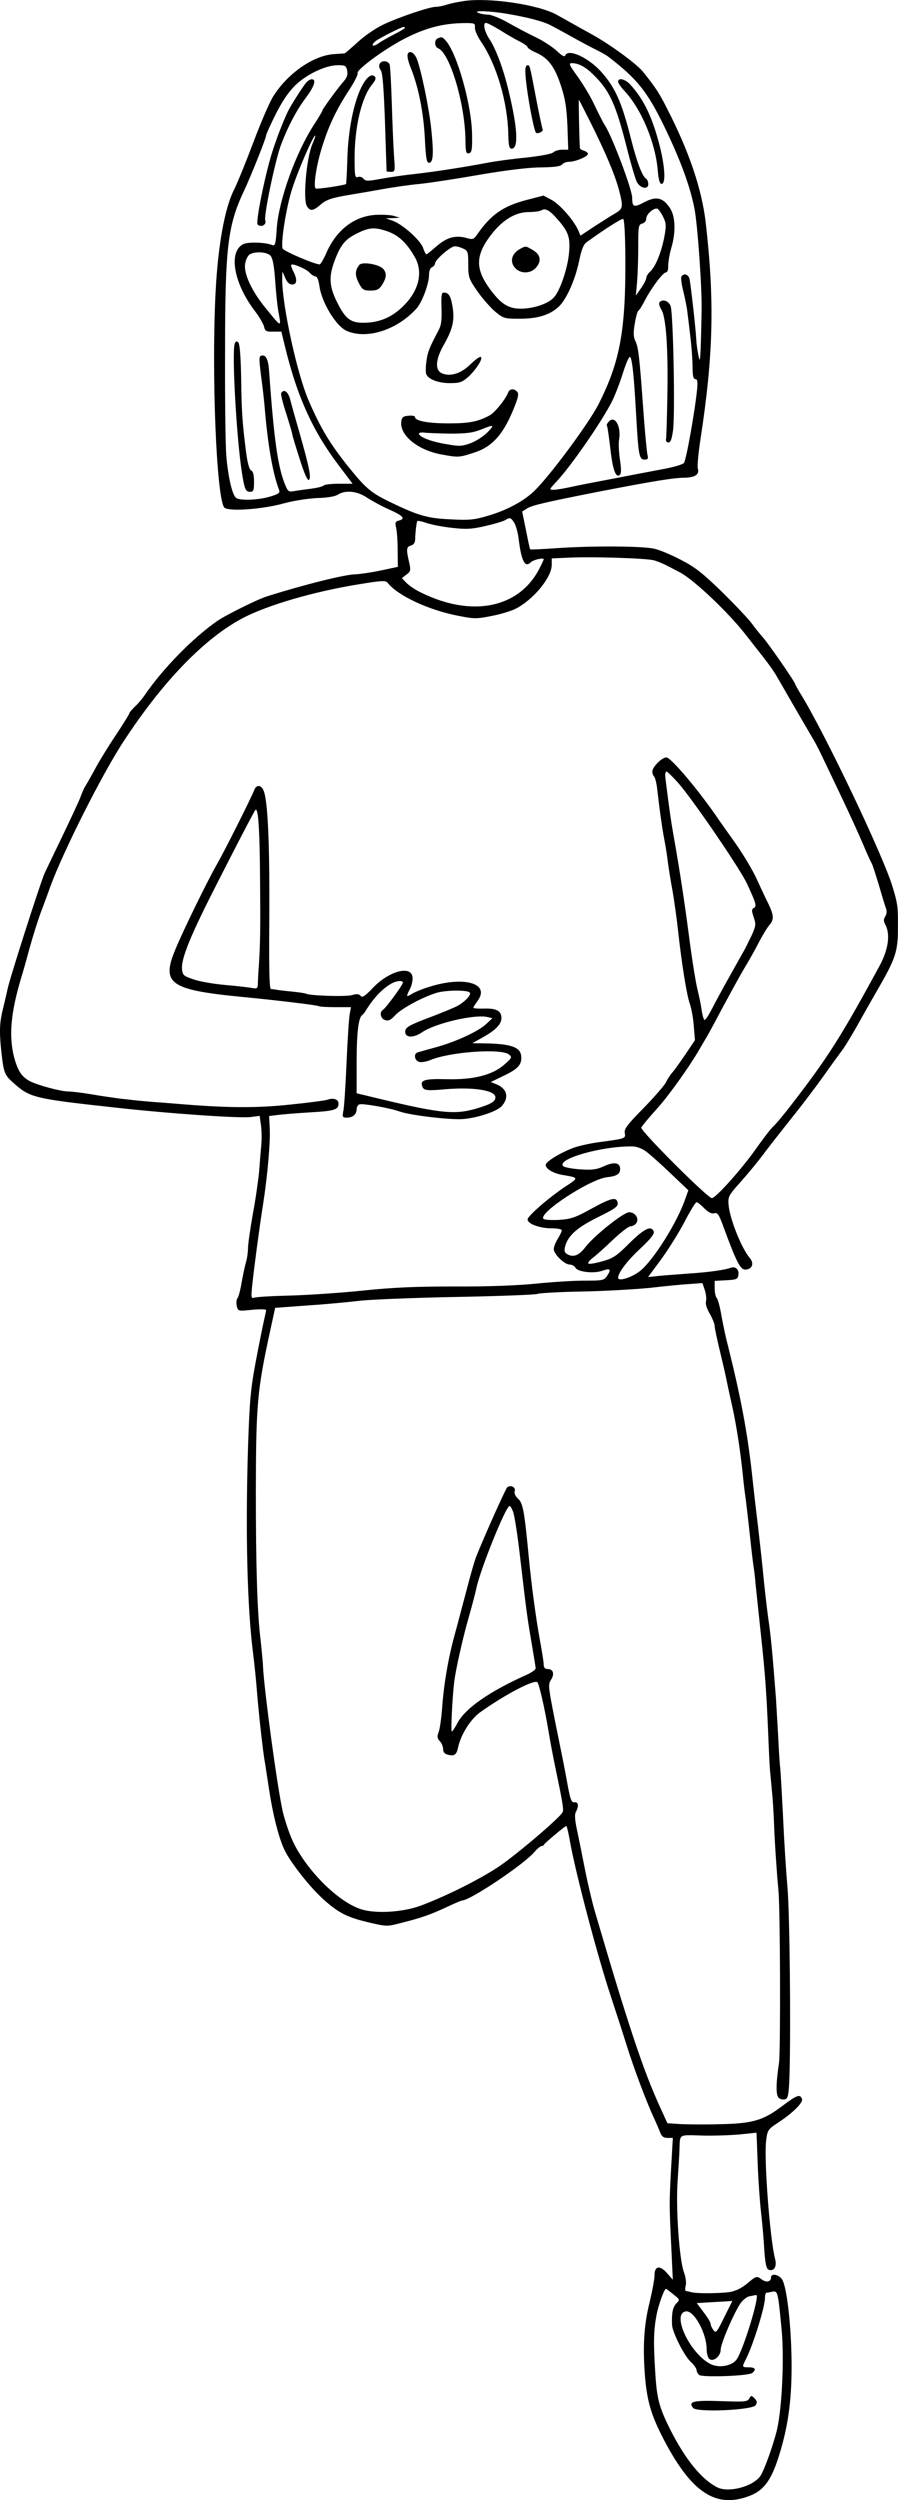 <?xml version="1.0" standalone="no"?>
<!DOCTYPE svg PUBLIC "-//W3C//DTD SVG 20010904//EN"
 "http://www.w3.org/TR/2001/REC-SVG-20010904/DTD/svg10.dtd">
<svg version="1.0" xmlns="http://www.w3.org/2000/svg"
 width="446.428pt" height="1242.383pt" viewBox="0 0 446.428 1242.383"
 preserveAspectRatio="xMidYMid meet">
<g transform="translate(-87.711,1252.39) scale(0.1,-0.1)"
fill="#000000" stroke="none">
<path d="M3185 12519 c-33 -5 -73 -13 -89 -19 -16 -5 -39 -10 -52 -10 -33 0
-191 -54 -265 -90 -35 -17 -91 -55 -123 -85 -33 -30 -62 -55 -65 -56 -3 -1
-27 -2 -54 -4 -102 -7 -229 -95 -301 -209 -18 -28 -63 -132 -100 -231 -37 -98
-80 -204 -96 -235 -46 -92 -79 -275 -91 -505 -21 -403 4 -1025 43 -1073 18
-21 188 -10 298 21 48 13 120 24 165 26 48 1 89 8 102 17 38 24 97 18 146 -16
25 -16 74 -43 111 -59 69 -31 80 -45 46 -54 -17 -4 -20 -10 -14 -34 4 -15 8
-66 8 -112 l1 -84 -85 -18 c-47 -10 -103 -18 -125 -19 -52 0 -262 -53 -445
-111 -46 -15 -203 -93 -243 -121 -121 -84 -273 -239 -363 -372 -12 -17 -33
-42 -48 -55 -14 -14 -26 -28 -26 -32 0 -4 -31 -54 -69 -111 -38 -57 -86 -135
-106 -174 -21 -38 -41 -73 -45 -79 -4 -5 -15 -30 -24 -55 -10 -25 -52 -115
-93 -200 -41 -85 -79 -164 -84 -175 -23 -53 -175 -528 -184 -575 -3 -14 -12
-54 -21 -90 -19 -75 -21 -117 -11 -215 12 -111 16 -122 57 -159 86 -77 99 -81
510 -126 268 -30 620 -54 674 -47 l44 6 6 -44 c4 -24 5 -70 2 -102 -3 -32 -8
-92 -11 -133 -4 -41 -17 -135 -31 -209 -13 -74 -24 -150 -24 -169 0 -20 -4
-49 -9 -66 -5 -17 -15 -62 -22 -101 -6 -38 -16 -76 -21 -82 -6 -7 -7 -24 -4
-39 7 -26 7 -26 76 -19 39 4 70 3 70 -1 0 -5 -5 -27 -10 -49 -5 -22 -24 -114
-41 -205 -27 -144 -31 -198 -39 -430 -13 -423 -4 -791 25 -1020 8 -63 16 -146
19 -185 9 -113 30 -307 41 -365 2 -14 11 -72 20 -130 18 -120 47 -236 75 -296
30 -65 132 -194 201 -254 74 -65 115 -85 227 -111 83 -19 84 -19 160 1 95 24
138 39 224 79 36 17 69 31 73 31 39 0 308 180 358 240 14 16 30 30 36 30 5 0
11 3 13 8 4 8 104 92 110 92 3 0 11 -33 18 -73 26 -151 137 -573 204 -774 25
-76 61 -187 80 -248 34 -109 99 -282 136 -360 10 -22 23 -52 29 -68 8 -20 17
-27 37 -27 l26 0 -8 -142 c-10 -180 -10 -188 0 -393 l8 -170 -29 33 c-35 41
-63 36 -62 -12 0 -17 -11 -76 -24 -131 -28 -110 -35 -218 -24 -362 10 -130 31
-201 94 -322 138 -264 259 -344 426 -280 69 26 106 75 142 185 44 135 64 258
67 414 4 197 -20 435 -47 477 -17 25 -55 32 -55 9 0 -21 -23 -26 -45 -10 -26
19 -28 19 -74 -20 -28 -23 -57 -37 -86 -42 -52 -7 -161 -8 -190 -1 -11 3 -23
6 -28 6 -4 1 -5 12 -1 26 4 15 0 44 -9 68 -23 63 -41 319 -31 456 4 64 9 134
9 156 3 75 -5 70 107 67 57 -2 142 1 190 5 l86 9 6 -156 c3 -85 11 -191 16
-235 5 -44 13 -126 16 -182 5 -78 11 -103 22 -108 27 -10 43 16 32 55 -25 96
-56 497 -44 587 6 51 9 56 58 88 75 49 127 101 120 119 -10 25 -24 20 -100
-37 -94 -71 -147 -86 -314 -89 -74 -2 -162 -1 -195 1 l-60 4 -37 81 c-83 182
-156 400 -322 966 -14 47 -37 144 -51 215 -14 72 -32 161 -40 198 -10 47 -12
74 -5 87 16 29 12 51 -7 48 -15 -3 -21 13 -36 97 -10 55 -25 132 -33 170 -64
315 -64 315 -48 341 19 29 12 54 -16 54 -14 0 -20 7 -20 23 0 12 -9 67 -19
122 -18 95 -43 281 -55 410 -22 230 -29 269 -53 291 -14 13 -21 28 -17 38 7
19 -22 34 -38 18 -8 -8 -108 -230 -153 -342 -8 -19 -30 -96 -49 -170 -20 -74
-46 -175 -60 -225 -31 -113 -53 -244 -61 -360 -4 -49 -11 -102 -17 -118 -9
-22 -7 -31 6 -46 9 -9 16 -27 16 -39 0 -15 8 -24 24 -28 33 -8 43 0 51 39 14
63 63 141 113 175 126 89 267 162 281 146 9 -11 37 -133 56 -249 8 -49 22
-121 30 -160 41 -197 46 -226 38 -238 -18 -31 -234 -214 -318 -270 -95 -63
-263 -147 -387 -193 -81 -30 -203 -40 -280 -22 -122 27 -307 214 -367 370 -16
40 -33 96 -39 123 -28 129 -89 581 -97 710 -1 33 -8 98 -13 145 -16 130 -23
360 -23 740 1 425 7 495 70 785 l26 120 165 12 c91 6 206 17 255 23 50 6 266
15 480 19 215 4 396 11 403 15 8 4 107 10 221 12 114 2 266 11 337 18 71 8
159 17 196 19 l67 5 12 -35 c6 -19 9 -44 6 -55 -4 -13 4 -38 19 -63 13 -23 24
-50 24 -61 0 -10 12 -66 26 -124 14 -58 27 -114 29 -125 2 -11 15 -72 29 -135
24 -103 47 -255 60 -395 3 -27 8 -66 11 -85 2 -19 12 -98 20 -175 8 -77 17
-149 19 -160 2 -11 7 -51 10 -90 4 -38 16 -149 26 -245 21 -195 27 -278 36
-488 3 -79 7 -162 9 -185 2 -23 7 -71 10 -107 4 -36 8 -105 10 -155 3 -91 14
-252 22 -335 9 -87 11 -796 3 -855 -17 -117 -16 -167 1 -178 9 -6 23 -8 32 -4
12 5 16 28 19 119 7 247 1 801 -10 933 -7 77 -17 235 -22 350 -6 116 -12 224
-14 241 -2 16 -7 86 -10 155 -4 68 -9 153 -11 189 -15 198 -26 317 -35 377 -6
38 -17 131 -25 208 -7 77 -21 199 -29 270 -9 72 -23 193 -31 270 -24 211 -55
375 -121 640 -9 33 -22 96 -30 139 -7 44 -18 84 -24 90 -5 5 -10 27 -10 48 l0
37 58 3 c51 3 57 5 60 27 4 26 -15 44 -38 35 -31 -11 -108 -22 -200 -28 -52
-4 -121 -9 -153 -12 l-58 -6 65 88 c35 48 88 132 116 186 28 54 55 98 60 98 5
0 22 -14 39 -31 21 -21 37 -28 50 -24 15 5 23 -7 46 -71 61 -166 82 -209 106
-209 35 0 47 30 24 57 -42 49 -101 198 -106 266 -3 39 1 47 56 108 33 37 84
98 114 138 29 39 95 123 145 186 51 63 121 156 156 205 35 50 76 106 91 126
15 19 49 76 77 125 27 49 75 133 106 187 85 147 97 184 97 296 1 109 -1 123
-26 206 -45 153 -334 759 -456 958 -16 26 -29 50 -29 52 0 9 -132 200 -159
230 -15 17 -40 48 -56 70 -16 22 -82 92 -147 156 -98 95 -134 124 -206 161
-48 25 -107 50 -132 55 -57 14 -316 15 -485 3 -71 -5 -131 -8 -132 -6 -2 1
-11 44 -21 95 l-19 93 24 15 c24 16 90 31 363 85 269 52 364 67 416 68 56 0
80 16 70 47 -3 10 3 77 14 148 64 417 70 686 25 1077 -20 165 -82 349 -192
563 -39 78 -59 107 -119 182 -30 38 -161 134 -249 183 -62 34 -127 71 -181
101 -91 50 -333 86 -459 68z m220 -65 c99 -17 175 -37 212 -57 15 -8 62 -33
103 -56 41 -23 95 -52 120 -64 24 -12 51 -27 60 -34 145 -111 196 -175 282
-353 77 -160 125 -289 147 -400 16 -77 39 -406 36 -515 -5 -244 -7 -262 -15
-220 -5 22 -10 56 -11 75 -2 51 -28 281 -34 308 -6 23 -29 30 -40 12 -4 -6 0
-39 9 -73 8 -34 18 -80 20 -102 3 -22 10 -78 15 -125 6 -46 11 -113 11 -147 0
-47 4 -63 14 -63 10 0 12 -12 9 -47 -10 -107 -55 -359 -66 -370 -7 -7 -46 -19
-87 -27 -41 -8 -149 -28 -240 -46 -91 -17 -194 -37 -230 -45 -36 -8 -76 -15
-90 -15 -24 0 -23 1 11 38 72 75 228 301 279 402 15 30 40 95 55 144 18 55 31
83 36 75 10 -19 18 -97 29 -294 11 -196 15 -215 42 -215 16 0 19 5 14 23 -3
12 -13 114 -21 227 -19 264 -24 309 -40 341 -9 20 -10 41 -2 85 5 33 13 61 18
64 5 3 20 27 33 53 35 66 89 136 103 137 8 0 13 13 12 33 0 17 6 57 15 87 24
81 21 160 -7 201 -35 52 -68 59 -127 28 -52 -28 -60 -24 -60 22 0 40 -97 299
-135 359 -12 19 -36 67 -54 105 -18 39 -55 100 -82 138 -41 56 -46 67 -30 67
35 0 68 -18 109 -58 80 -79 110 -144 166 -365 19 -76 41 -150 48 -165 16 -34
58 -43 58 -13 0 11 -5 23 -11 27 -19 11 -46 84 -74 194 -46 184 -79 259 -149
337 -65 72 -165 117 -179 81 -3 -9 -18 0 -43 24 -22 20 -68 50 -104 67 -36 17
-96 49 -135 71 -38 22 -83 40 -100 41 -16 0 -39 4 -50 9 -33 13 60 10 150 -6z
m-167 -67 c-1 -12 12 -43 29 -68 78 -113 134 -302 137 -464 1 -53 5 -70 16
-70 36 0 31 100 -15 290 -26 108 -62 205 -95 255 -24 36 -34 80 -17 80 7 0 37
-16 67 -34 30 -19 74 -45 98 -57 23 -11 42 -25 42 -30 0 -4 19 -17 43 -27 60
-27 92 -70 123 -165 21 -64 28 -107 32 -199 l4 -118 -30 0 c-17 0 -37 -6 -44
-13 -7 -8 -64 -18 -133 -26 -66 -6 -154 -18 -195 -26 -122 -23 -259 -44 -355
-55 -49 -5 -126 -16 -170 -24 -70 -13 -81 -13 -91 0 -6 8 -19 12 -28 8 -14 -5
-16 6 -16 95 0 155 35 302 87 365 17 21 21 32 13 40 -16 16 -42 -4 -67 -55
-38 -77 -65 -213 -69 -351 -2 -71 -5 -128 -7 -129 -14 -7 -144 -26 -150 -22
-14 8 4 124 34 215 33 104 71 182 134 278 25 39 43 75 40 80 -9 14 115 107
215 162 109 59 200 85 307 87 59 1 63 0 61 -22z m-348 -2 c0 -2 -24 -17 -52
-31 -29 -15 -65 -35 -80 -46 -29 -20 -40 -10 -13 12 16 13 126 69 138 70 4 0
7 -2 7 -5z m-287 -212 c4 -20 -1 -35 -17 -53 -30 -34 -106 -138 -106 -145 0
-4 -20 -37 -44 -74 -89 -138 -173 -372 -183 -511 -5 -78 -8 -90 -22 -84 -34
14 -123 17 -146 4 -73 -39 -46 -193 58 -330 23 -30 44 -66 47 -80 5 -22 11
-25 46 -24 l40 0 18 -75 c60 -246 136 -415 262 -583 l74 -98 -69 0 c-39 0 -72
-4 -75 -9 -3 -4 -29 -11 -58 -15 -29 -4 -68 -9 -86 -12 -30 -6 -33 -3 -47 30
-36 87 -56 223 -80 565 -4 61 -17 85 -40 77 -11 -3 -11 -18 4 -131 6 -44 13
-111 16 -150 15 -169 39 -307 70 -387 5 -13 -4 -20 -46 -32 -56 -17 -146 -21
-167 -7 -20 12 -41 105 -50 211 -4 52 -7 286 -6 520 0 514 13 624 94 795 35
75 110 262 110 276 0 5 21 52 47 104 32 64 63 110 97 144 58 56 150 100 212
101 38 0 42 -3 47 -27z m1215 -268 c73 -147 117 -252 137 -328 21 -81 19 -90
-17 -112 -18 -10 -65 -40 -104 -65 l-71 -47 -11 26 c-23 51 -89 126 -130 150
l-43 23 -81 -21 c-120 -31 -180 -73 -250 -174 -16 -23 -21 -25 -54 -15 -54 14
-96 2 -147 -42 -25 -22 -47 -40 -50 -40 -3 0 -11 15 -17 33 -13 37 -102 117
-151 134 l-34 12 35 1 35 2 -30 9 c-16 5 -58 7 -92 5 -106 -7 -194 -76 -243
-188 -14 -32 -29 -58 -34 -58 -24 0 -179 66 -184 79 -10 27 18 207 48 298 29
91 104 263 114 263 3 0 -4 -19 -14 -42 -29 -67 -48 -276 -27 -309 16 -26 31
-24 69 9 27 23 52 32 133 46 55 9 136 23 180 31 44 8 125 20 180 25 55 6 192
27 305 47 131 22 238 35 297 35 66 1 96 5 104 14 6 8 22 14 36 14 30 0 93 26
93 39 0 5 -9 13 -20 16 -11 3 -20 9 -20 13 -3 37 -7 242 -5 240 2 -2 30 -57
63 -123z m-170 -470 c55 -62 65 -91 58 -167 -7 -79 -45 -190 -76 -223 -29 -31
-101 -55 -164 -55 -59 0 -95 21 -146 88 -84 109 -82 180 8 291 53 65 115 101
176 101 28 0 58 4 65 9 19 12 41 0 79 -44z m525 13 c16 -32 17 -45 7 -100 -14
-75 -44 -150 -71 -174 -10 -9 -19 -23 -19 -31 0 -8 -12 -31 -26 -51 l-26 -37
6 64 c3 35 6 114 6 176 0 104 1 113 20 118 12 3 20 14 20 25 0 22 37 54 55 49
5 -2 18 -19 28 -39z m-187 -204 c2 -361 -26 -517 -133 -728 -46 -92 -242 -357
-319 -431 -52 -51 -137 -97 -234 -125 -64 -19 -91 -22 -180 -17 -116 5 -162
18 -295 82 -103 49 -127 69 -219 183 -89 112 -134 186 -193 322 -59 133 -134
481 -133 609 l1 36 14 -32 c9 -22 21 -33 35 -33 24 0 26 25 5 66 -8 15 -12 30
-10 32 8 8 73 -20 90 -38 10 -11 24 -20 31 -20 8 0 15 -19 19 -47 11 -83 84
-202 137 -224 101 -43 250 6 346 112 28 32 62 123 62 167 0 20 6 35 15 38 8 4
15 12 15 19 0 18 77 85 98 85 10 0 29 -5 43 -12 22 -10 24 -17 24 -79 0 -63 3
-71 45 -132 25 -36 65 -81 88 -101 42 -35 47 -36 123 -36 88 0 148 18 193 59
38 35 82 132 102 227 11 56 22 83 37 94 84 61 174 119 182 116 6 -2 10 -75 11
-192z m-1185 131 c57 -19 99 -59 139 -130 41 -73 20 -164 -55 -239 -58 -59
-122 -86 -202 -86 -64 0 -90 20 -132 106 -37 74 -40 126 -10 203 29 78 52 106
111 135 60 30 87 32 149 11z m-579 -122 c11 -13 18 -50 23 -123 4 -58 11 -127
16 -154 15 -82 17 -82 -65 19 -69 84 -109 173 -100 219 3 20 14 41 23 46 27
16 86 12 103 -7z m1211 -1326 c8 -12 18 -47 22 -77 14 -116 32 -149 61 -120
12 12 64 24 64 15 0 -3 -9 -23 -20 -44 -100 -198 -334 -247 -587 -123 -29 13
-62 36 -75 49 l-23 24 23 18 c21 15 22 20 13 61 -15 64 -14 77 9 83 13 3 20
14 21 29 1 40 7 89 11 93 2 2 23 -2 46 -10 23 -8 79 -19 125 -24 69 -8 97 -7
163 8 44 10 89 23 100 29 27 16 30 15 47 -11z m697 -188 c36 -12 49 -18 130
-61 69 -37 244 -203 328 -313 26 -33 65 -83 87 -111 22 -28 49 -66 60 -85 30
-51 54 -94 118 -204 32 -55 65 -111 73 -125 8 -14 28 -52 43 -85 16 -33 58
-121 93 -195 36 -75 82 -176 103 -225 21 -50 41 -94 45 -100 4 -5 19 -53 35
-105 15 -52 31 -105 36 -118 6 -15 5 -29 -3 -42 -9 -15 -9 -24 1 -42 25 -48
14 -124 -29 -203 -190 -350 -256 -454 -431 -681 -42 -55 -86 -108 -99 -119
-12 -11 -51 -62 -87 -113 -69 -98 -198 -242 -217 -242 -21 0 -359 338 -351
351 11 16 25 34 83 99 54 60 156 203 203 284 16 28 34 58 39 66 5 8 42 76 81
150 40 74 88 162 108 195 20 33 52 89 70 125 19 36 42 74 52 86 25 27 24 49
-5 109 -14 27 -40 84 -59 125 -19 41 -66 120 -105 175 -39 55 -77 108 -84 119
-97 142 -235 306 -258 306 -23 0 -70 -48 -70 -70 0 -9 4 -20 9 -25 5 -6 12
-32 15 -60 13 -114 26 -203 36 -255 6 -30 13 -75 16 -100 3 -25 13 -92 24
-150 10 -58 23 -152 29 -210 17 -154 42 -310 57 -353 8 -21 17 -71 20 -110 l6
-72 -47 -70 c-26 -38 -55 -79 -65 -90 -10 -11 -25 -34 -33 -51 -9 -16 -59 -74
-112 -128 -79 -80 -96 -103 -92 -122 5 -28 4 -28 -122 -45 -47 -6 -106 -19
-133 -29 -69 -26 -138 -69 -138 -85 0 -20 38 -42 85 -50 79 -13 80 -14 18 -54
-81 -53 -193 -149 -193 -167 0 -22 61 -44 120 -44 27 0 50 -4 50 -10 0 -5 -9
-24 -20 -42 -11 -18 -20 -41 -20 -51 0 -25 53 -77 79 -77 11 0 24 -7 29 -16
12 -21 91 -30 133 -15 40 14 46 8 25 -24 -16 -24 -21 -25 -115 -25 -54 0 -163
-7 -241 -15 -90 -9 -236 -15 -403 -14 -197 0 -309 -5 -452 -20 -105 -11 -266
-22 -360 -25 -93 -2 -177 -7 -185 -11 -14 -5 -15 3 -9 62 10 94 36 289 54 403
22 140 37 312 33 379 l-3 59 40 5 c22 3 94 9 160 13 124 7 145 13 145 44 0 21
-25 30 -55 19 -12 -4 -95 -15 -185 -24 -155 -17 -303 -17 -515 0 -22 2 -78 6
-125 10 -47 3 -101 8 -120 10 -19 2 -60 7 -90 10 -30 4 -93 13 -139 21 -46 8
-98 14 -115 14 -40 1 -152 31 -192 52 -40 22 -59 52 -77 119 -27 107 -16 224
37 399 8 25 26 90 41 145 15 55 40 134 55 175 16 41 37 100 48 130 63 172 258
560 365 722 195 298 402 511 592 611 125 65 356 132 574 167 114 19 136 20
145 8 49 -63 201 -135 350 -164 80 -16 92 -16 167 -1 44 8 98 25 120 36 89 46
179 156 179 218 l0 32 68 3 c124 7 406 -2 442 -13z m119 -1106 c76 -87 311
-432 343 -503 44 -96 48 -109 33 -118 -12 -6 -12 -13 -1 -46 12 -35 11 -43
-10 -90 -14 -28 -30 -62 -38 -76 -8 -14 -41 -72 -73 -130 -33 -58 -72 -131
-88 -162 -16 -31 -32 -55 -36 -52 -4 2 -10 24 -14 49 -3 26 -13 70 -20 100 -8
30 -26 141 -40 247 -24 185 -49 350 -80 523 -12 69 -20 122 -40 283 -2 17 0
32 5 32 5 0 31 -26 59 -57z m-159 -1832 c19 -14 74 -63 122 -109 l87 -83 -15
-42 c-38 -114 -159 -307 -225 -359 -40 -32 -109 -54 -109 -34 0 25 45 85 112
147 50 47 69 71 65 83 -12 32 -47 15 -120 -57 -64 -64 -81 -76 -136 -91 -35
-10 -66 -15 -69 -11 -4 3 7 17 23 29 17 13 62 53 100 90 39 36 77 66 86 66 9
0 22 6 28 14 18 22 -3 56 -34 56 -28 0 -176 -118 -219 -175 -30 -39 -57 -50
-86 -35 -16 8 -19 17 -14 38 14 55 58 95 163 147 83 41 101 53 99 70 -5 33
-29 28 -128 -26 -83 -46 -104 -53 -163 -57 -38 -2 -73 0 -78 5 -28 28 230 197
316 207 48 5 65 16 65 41 0 32 -30 37 -82 13 -35 -16 -57 -19 -117 -15 -40 3
-78 10 -84 16 -35 35 190 100 343 98 21 0 49 -10 70 -26z m-661 -1793 c6 -18
21 -111 32 -208 35 -299 37 -312 58 -435 11 -66 21 -125 21 -131 0 -7 -17 -19
-37 -29 -195 -87 -315 -171 -354 -247 -11 -21 -22 -38 -26 -38 -5 0 2 161 12
245 6 55 44 226 74 328 16 56 32 118 36 137 19 94 147 410 165 410 5 0 13 -14
19 -32z m795 -3885 c33 -26 34 -27 15 -46 -18 -19 -23 -48 -21 -106 2 -37 59
-151 92 -183 17 -15 30 -34 30 -42 0 -7 6 -18 13 -24 16 -13 247 -5 264 10 21
17 15 28 -17 28 -35 0 -35 1 -15 40 35 67 95 260 95 304 0 14 3 26 8 27 4 0
17 2 29 5 27 5 28 -2 46 -191 13 -140 2 -386 -23 -494 -16 -69 -64 -205 -83
-231 -37 -53 -159 -85 -215 -56 -78 40 -158 139 -232 285 -58 116 -68 157 -76
296 -9 143 -7 201 7 275 9 48 38 130 47 130 2 0 18 -12 36 -27z m416 -8 c0
-49 -72 -276 -101 -316 -22 -32 -88 -44 -129 -23 -103 51 -197 252 -123 262
40 6 103 -109 103 -187 0 -21 6 -43 13 -49 20 -17 57 13 57 46 0 31 67 185 99
231 12 16 31 32 44 34 12 2 25 5 30 6 4 0 7 -1 7 -4z m-163 -107 c-36 -74 -41
-80 -53 -63 -8 10 -14 24 -14 31 0 7 -16 33 -35 58 l-34 45 62 4 c34 2 74 4
88 5 l27 2 -41 -82z"/>
<path d="M3950 12118 c0 -7 13 -26 29 -43 86 -91 156 -258 168 -397 4 -48 10
-68 19 -68 22 0 17 86 -10 192 -37 142 -78 227 -145 301 -25 28 -61 37 -61 15z"/>
<path d="M4155 11020 c-3 -5 1 -20 9 -33 24 -35 35 -190 31 -422 -2 -115 -5
-217 -7 -225 -1 -8 4 -15 12 -15 11 0 17 17 23 60 11 81 1 583 -12 618 -10 27
-43 37 -56 17z"/>
<path d="M3902 10427 c-7 -8 -10 -16 -8 -18 3 -2 10 -53 17 -112 12 -108 28
-152 48 -132 7 7 7 30 0 75 -5 35 -8 80 -4 100 11 68 -23 124 -53 87z"/>
<path d="M3053 12333 c-18 -7 -16 -42 2 -49 59 -23 135 -280 136 -459 1 -56 3
-66 17 -63 14 3 17 17 16 88 0 145 -74 409 -131 472 -17 19 -20 20 -40 11z"/>
<path d="M2904 12255 c-4 -9 3 -39 15 -68 38 -94 63 -218 70 -347 5 -102 9
-125 21 -125 21 0 24 45 11 168 -10 99 -50 294 -72 349 -13 31 -37 44 -45 23z"/>
<path d="M2764 12205 c-4 -8 -1 -22 6 -30 9 -11 15 -89 21 -258 4 -133 8 -243
8 -244 1 -2 10 -3 22 -3 20 0 21 3 15 78 -3 42 -8 159 -11 259 -3 100 -8 189
-11 197 -8 20 -43 21 -50 1z"/>
<path d="M3489 12178 c-4 -52 39 -299 53 -314 8 -7 38 7 33 16 -2 4 -16 68
-30 141 -35 183 -34 179 -45 179 -6 0 -11 -10 -11 -22z"/>
<path d="M2399 12113 c-15 -18 -54 -78 -80 -123 -21 -35 -64 -144 -88 -220
-37 -117 -84 -351 -73 -362 16 -16 45 -1 38 19 -9 22 49 299 78 377 34 90 78
174 125 236 41 55 52 90 28 90 -8 0 -20 -8 -28 -17z"/>
<path d="M2044 10816 c-15 -40 9 -474 36 -642 13 -82 18 -94 41 -94 16 0 19 8
19 50 0 34 -5 52 -14 56 -9 4 -18 34 -25 87 -19 148 -23 204 -25 372 -2 107
-7 170 -14 177 -8 8 -13 7 -18 -6z"/>
<path d="M2275 10571 c-3 -5 8 -51 25 -102 16 -51 30 -98 30 -103 0 -5 17 -61
37 -123 23 -74 40 -110 46 -104 12 12 2 62 -46 231 -20 69 -41 144 -47 168
-10 39 -31 55 -45 33z"/>
<path d="M3461 11286 c-42 -23 -51 -66 -21 -96 27 -27 74 -26 100 2 30 33 26
65 -12 88 -39 23 -36 23 -67 6z"/>
<path d="M3072 10993 c2 -61 -1 -86 -16 -113 -43 -81 -54 -107 -59 -152 -4
-26 -4 -55 -1 -63 10 -26 60 -45 118 -45 48 0 60 4 91 31 31 28 65 76 65 94 0
13 -19 2 -57 -34 -45 -44 -99 -60 -139 -42 -35 15 -32 67 7 137 47 82 57 126
46 193 -9 55 -19 71 -45 71 -10 0 -12 -19 -10 -77z"/>
<path d="M3403 10573 c-13 -34 -65 -98 -91 -113 -58 -31 -100 -40 -203 -40
-104 0 -169 12 -169 32 0 5 -15 8 -32 6 -27 -2 -34 -8 -36 -30 -8 -67 81 -140
197 -162 87 -16 90 -16 166 9 85 27 139 85 188 199 29 68 35 92 26 102 -16 19
-38 17 -46 -3z m-103 -198 c-19 -19 -56 -43 -82 -53 -44 -16 -56 -17 -123 -5
-75 12 -135 36 -135 52 0 5 12 7 28 5 15 -2 72 -4 127 -5 78 0 111 4 150 19
70 28 73 27 35 -13z"/>
<path d="M2663 11207 c-21 -27 -22 -50 -3 -88 18 -35 24 -39 59 -39 31 0 42 5
56 26 24 37 26 60 7 82 -21 23 -106 37 -119 19z"/>
<path d="M2141 8598 c-15 -39 -145 -298 -185 -368 -45 -78 -168 -329 -207
-424 -71 -170 -29 -201 331 -236 177 -17 373 -41 382 -46 4 -3 42 -5 84 -5
l76 0 -6 -32 c-4 -18 -11 -126 -16 -242 -5 -115 -12 -225 -16 -242 -6 -30 -4
-33 18 -33 29 0 48 17 48 42 0 10 6 21 14 24 15 6 156 -19 198 -35 52 -19 252
-43 318 -38 73 6 170 39 192 65 37 42 26 85 -25 107 l-30 12 66 32 c71 34 90
56 85 99 -5 43 -54 59 -178 61 l-65 1 54 30 c62 35 91 64 91 95 0 35 -25 49
-86 47 -30 -1 -54 1 -54 4 0 3 10 18 21 34 66 88 -70 126 -246 68 -33 -10 -70
-26 -82 -34 -27 -17 -28 -13 -7 27 8 17 14 42 12 57 -7 61 -118 30 -197 -53
-40 -42 -53 -50 -61 -40 -8 10 -19 11 -43 4 -30 -9 -212 -3 -228 7 -4 2 -34 7
-66 10 -32 3 -67 7 -78 9 -11 2 -25 4 -31 4 -8 1 -10 104 -8 354 2 338 -6 550
-24 619 -10 40 -38 49 -51 16z m29 -448 c2 -247 1 -311 -6 -425 -3 -38 -5 -80
-5 -93 -1 -20 -5 -22 -28 -18 -14 3 -73 10 -131 15 -58 5 -130 17 -160 28 -50
16 -55 21 -58 51 -4 44 28 130 112 302 61 123 212 418 250 485 16 30 24 -69
26 -345z m710 -509 c0 -11 -84 -126 -99 -135 -19 -12 -12 -44 10 -51 17 -6 29
0 51 24 33 35 140 92 208 112 48 13 149 14 162 1 11 -11 -25 -48 -65 -69 -18
-9 -81 -35 -142 -58 -88 -33 -111 -46 -113 -63 -5 -35 37 -39 83 -8 65 45 263
91 325 76 l25 -6 -30 -28 c-39 -37 -149 -88 -250 -116 -44 -12 -86 -24 -92
-26 -21 -6 -15 -41 8 -47 11 -3 36 1 55 9 98 41 352 59 391 28 17 -13 15 -17
-20 -48 -60 -54 -153 -78 -287 -75 -113 3 -136 -4 -123 -37 7 -19 22 -21 113
-13 141 12 250 -5 250 -40 0 -21 -22 -34 -95 -56 -114 -33 -185 -24 -557 67
l-38 9 0 152 c0 146 9 223 27 236 4 3 13 13 18 22 41 66 82 109 129 136 26 14
56 16 56 4z"/>
<path d="M4602 605 c-8 -16 -23 -17 -141 -13 -137 5 -164 -2 -138 -34 19 -23
295 -11 311 14 8 14 7 21 -6 34 -15 15 -17 15 -26 -1z"/>
</g>
</svg>
